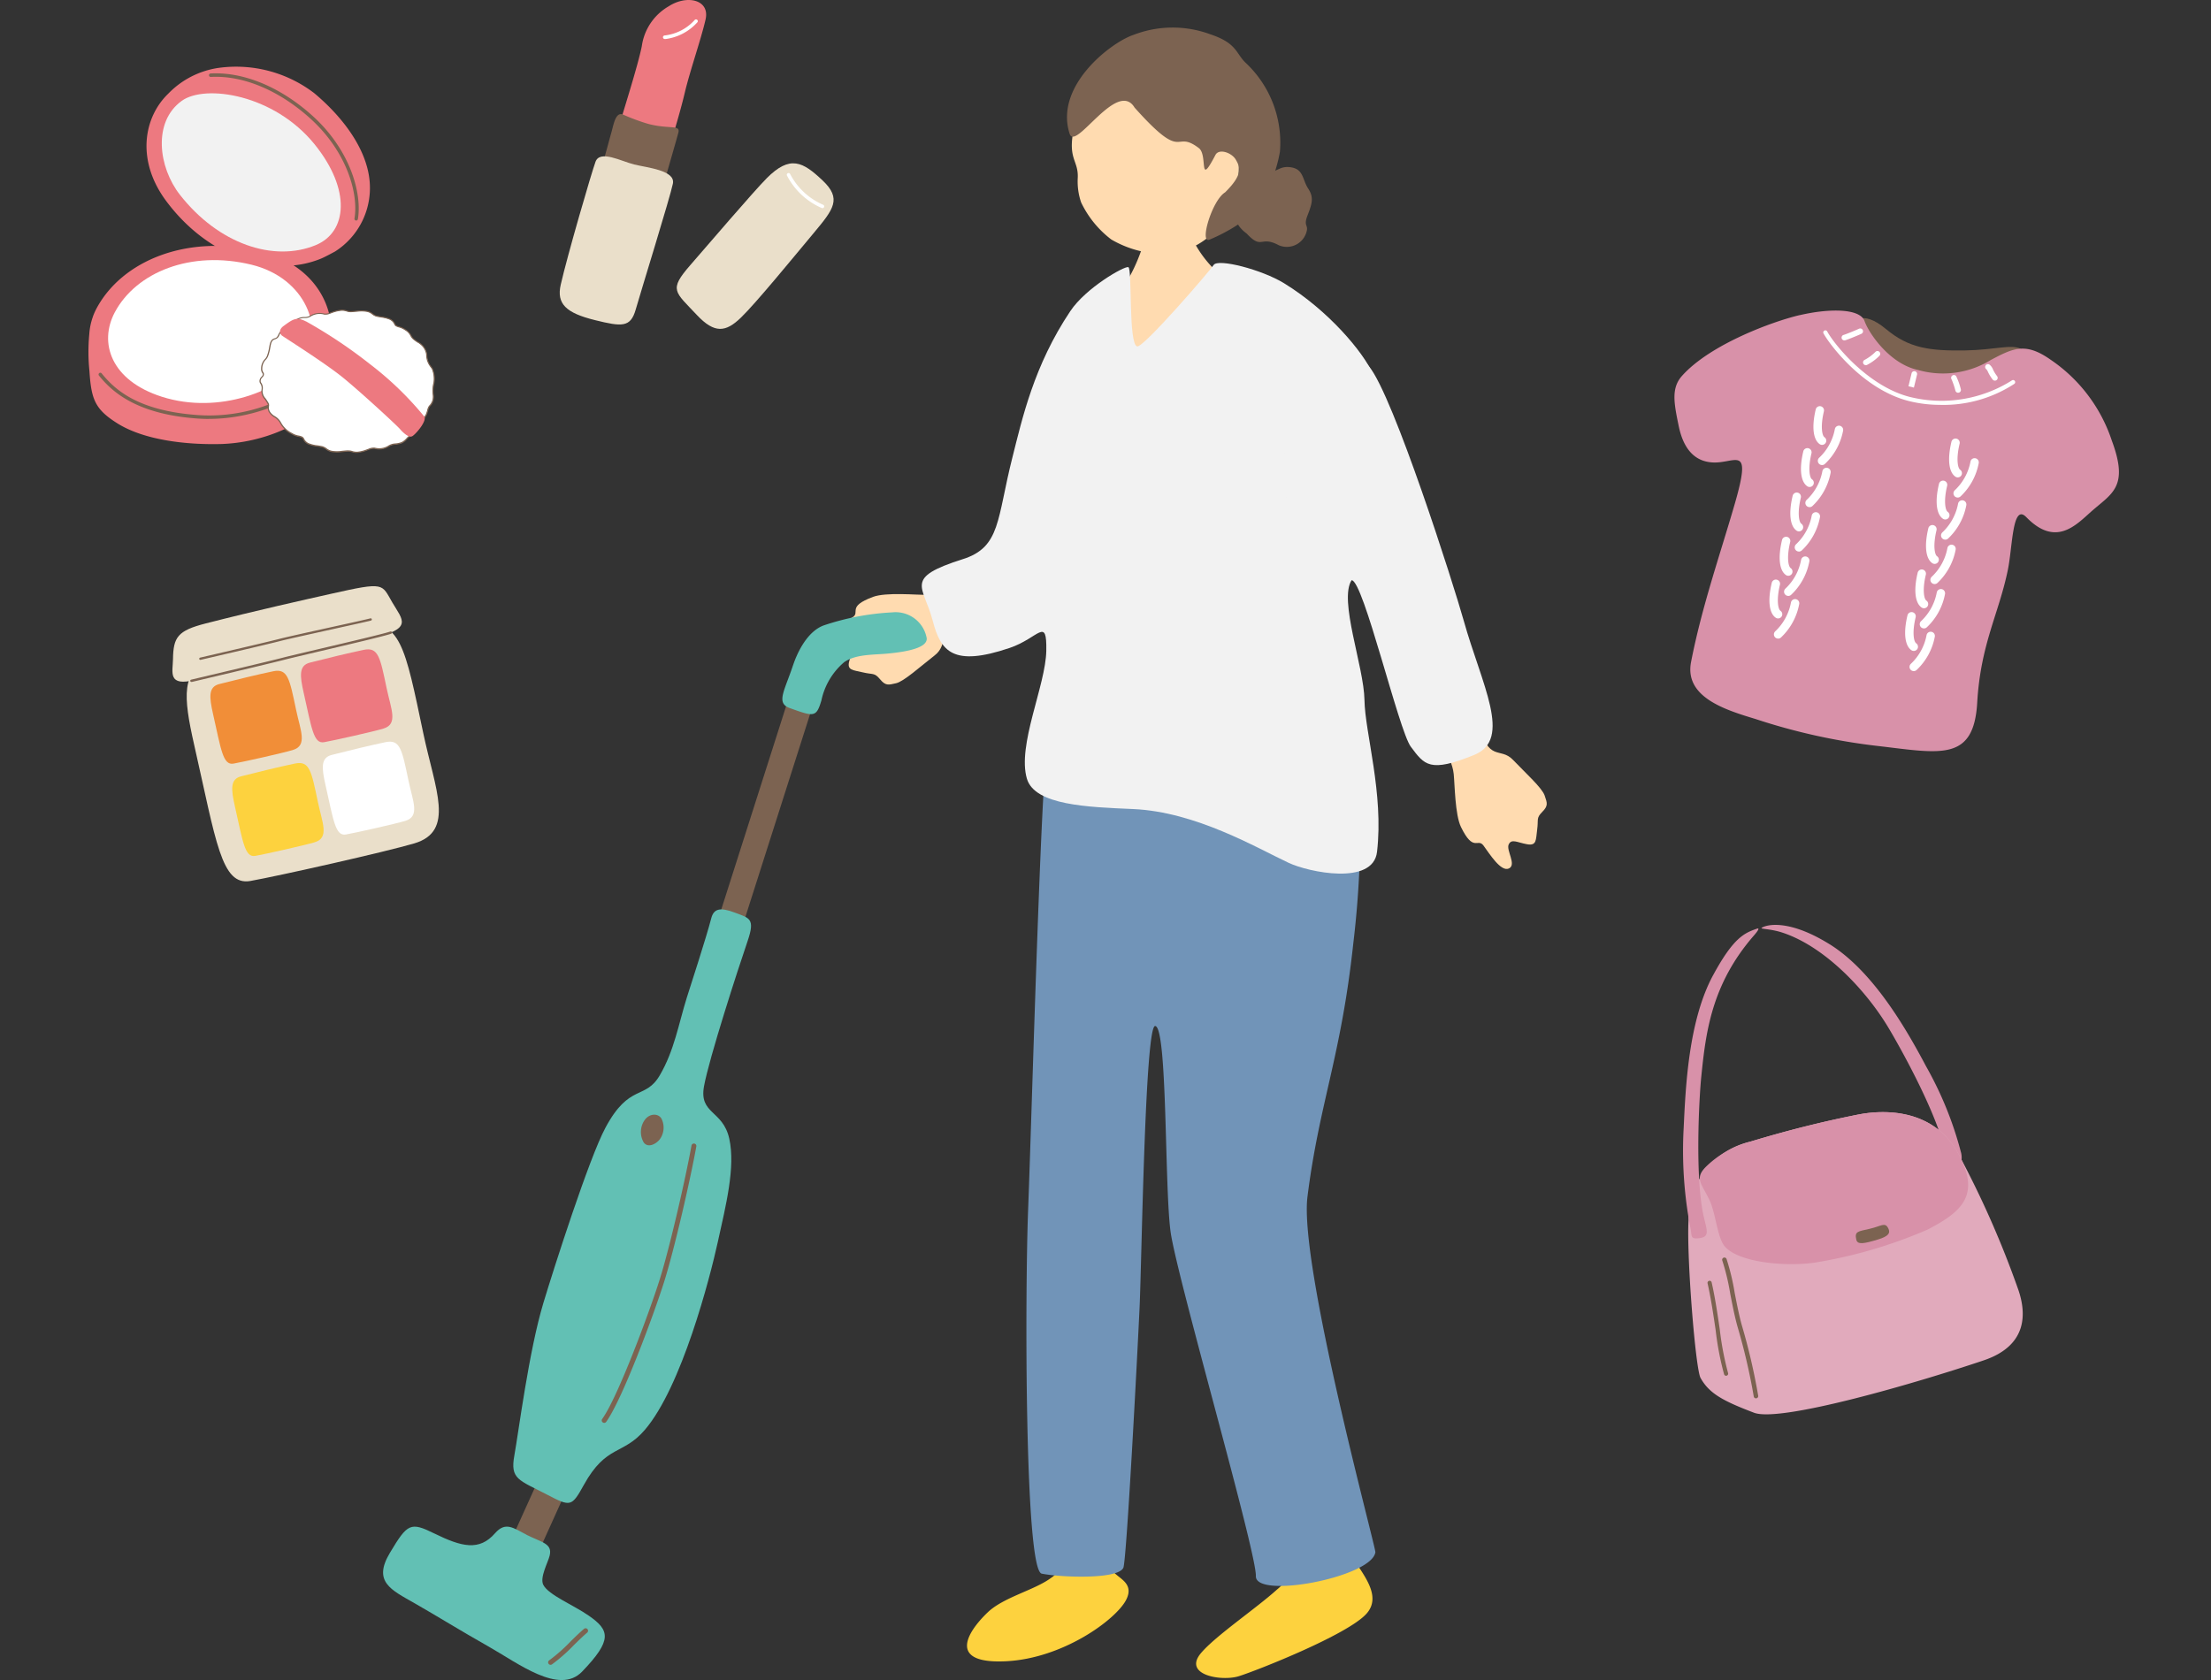 <svg xmlns="http://www.w3.org/2000/svg" xmlns:xlink="http://www.w3.org/1999/xlink" width="200" height="152" viewBox="0 0 200 152">
  <rect x="0" y="0" width="200" height="152" fill="#333333" stroke="none"/>
  <defs>
    <clipPath id="clip-path">
      <rect id="長方形_6802" data-name="長方形 6802" width="200" height="152" transform="translate(1309 1695)" fill="none" stroke="#707070" stroke-width="1"/>
    </clipPath>
    <clipPath id="clip-path-2">
      <rect id="長方形_6801" data-name="長方形 6801" width="183.668" height="152" fill="#eadfca"/>
    </clipPath>
  </defs>
  <g id="カテゴリイラスト02" transform="translate(-1309 -1695)" clip-path="url(#clip-path)">
    <g id="グループ_28994" data-name="グループ 28994" transform="translate(1317 1695)">
      <g id="グループ_28993" data-name="グループ 28993" clip-path="url(#clip-path-2)">
        <path id="パス_80048" data-name="パス 80048" d="M208.358,277.618a5.029,5.029,0,0,0,1.072-1.2c.716-1.441-.564-5.253-.678-6.9s5.454-2.813,5.454-2.813c.326,1.117,0,5.477.56,7.113a4.253,4.253,0,0,0,.358.737c.917,1.57,2.8,3.576,1.357,5.22-1.679,1.914-10,5.184-11.56,5.67s-5.1-.1-3.423-2.093c1.312-1.556,4.979-4.035,6.859-5.733" transform="translate(-100.859 -133.789)" fill="#fdd23e"/>
        <path id="パス_80049" data-name="パス 80049" d="M161.318,278.6c1.444-1.4,4.251-2.022,5.762-3.145a2.262,2.262,0,0,0,1-1.449c.334-2.229-1.313-7.407-1.2-8.327s5.743-1.155,5.743-1.155c.609,1.285-.212,9.109-.1,10a.522.522,0,0,0,.014.055c.188.849,2.22,1.144,1.322,2.879-.917,1.772-5.7,5.295-10.878,5.544s-3.625-2.505-1.666-4.4" transform="translate(-79.998 -132.697)" fill="#fdd23e"/>
        <path id="パス_80050" data-name="パス 80050" d="M188.955,38.5c.213,0,3.006.2,3.272.175a19.717,19.717,0,0,0,.718,2.648,10.293,10.293,0,0,0,3.441,3.7c1.506,10.821-12.9,13.378-11.084,1.563,1.782-1.472,2.894-4.639,3.134-5.726.175-.8.519-2.061.519-2.361" transform="translate(-92.875 -19.312)" fill="#ffdbb0"/>
        <path id="パス_80051" data-name="パス 80051" d="M209.219,36.321c1.422,1.534,1.226.164,2.906,1.065a1.847,1.847,0,0,0,2.457-1.018c.343-.907-.276-.58.162-1.7s.555-1.632.045-2.413-.412-1.7-1.471-1.9-1.3.394-1.9.345-1.314-.375-1.8.809-1.441,1.454-1.343,2.19-.492,1.546.942,2.627" transform="translate(-104.46 -15.203)" fill="#7c6351"/>
        <path id="パス_80052" data-name="パス 80052" d="M192.81,22.695a6.928,6.928,0,0,1-5.348,4.125,9.552,9.552,0,0,1-5.4-1.287,9.162,9.162,0,0,1-2.729-3.352,5.814,5.814,0,0,1-.308-2.211c.085-1.785-1.14-1.668-.141-5.332.3-1.113,2.3-6.264,7.381-6.911,4.465-.569,9.243,9.538,6.549,14.969" transform="translate(-89.536 -3.864)" fill="#ffdbb0"/>
        <path id="パス_80053" data-name="パス 80053" d="M183.725,12.233c-1.582-2.579-5.345,4-5.87,2.38-1.4-4.319,3.724-8.259,5.761-8.944a9.819,9.819,0,0,1,6.928-.071c2.51.832,2.311,1.746,3.285,2.642a9.889,9.889,0,0,1,3.046,8.008A12.424,12.424,0,0,1,194.236,22a15.95,15.95,0,0,1-3.735,2.193c-.927.377.229-3.555,1.416-4.281,1.677-1.656,1.341-2.3.975-2.948s-1.53-1.046-1.848-.437c-1.58,3.025-.653.026-1.5-.619-2.306-1.755-1.231,1.465-5.817-3.669" transform="translate(-89.099 -2.508)" fill="#7c6351"/>
        <path id="パス_80054" data-name="パス 80054" d="M200.125,133.894a89.129,89.129,0,0,1-.3,18.362c-1.108,10.286-3.079,14.434-4.147,22.933-.773,6.157,6.2,31.755,6.144,32.153-.327,2.259-10.874,4.269-10.81,2.157.065-2.172-7.143-27.059-7.711-31.124-.558-3.992-.276-18.575-1.4-18.645-.915-.057-1.214,21.209-1.406,25.41-.2,4.336-1.18,23-1.472,23.612-.519,1.094-5.827.849-7.384.526s-1.511-25.62-1.229-32.925c.377-9.773,1.232-42.131,1.872-42.767s27.838.308,27.838.308" transform="translate(-85.41 -66.901)" fill="#7194b8"/>
        <path id="パス_80055" data-name="パス 80055" d="M148.5,103.506c-1.491.582-3.69,2.075-5.445,2.077-.946,0-3.682-.256-4.851.176-2.433.9-1.1,1.4-1.873,1.859s-2.551,1.32-2.289,2.076,1.671-.108,2.173.205.093.773-.156,1.647.32.828,1.23,1.047,1.03,0,1.537.61.747.536,1.46.371,2.168-1.49,3.5-2.527-.062-2.228,3.561-2.757c1.617-.236,3.692-1.4,3.856-2.89-.456-2.238-.861-2.611-2.7-1.894" transform="translate(-67.23 -51.757)" fill="#ffdbb0"/>
        <path id="パス_80056" data-name="パス 80056" d="M164.7,52.094c1.4-2.1,4.871-4.08,5.242-3.976s-.008,7.017.805,7.172c.582.111,6.517-6.767,6.916-7.369s4.358.423,6.36,1.651c4.02,2.466,7.16,6.218,8.056,8.222,1.969,4.409-1.241,17.574-1.939,18.65-1.18,1.818,1.118,7.816,1.164,10.843.045,2.963,1.755,8.44,1.136,13.739-.359,3.077-6.2,1.828-7.973,1-2.916-1.364-8.41-4.629-14.087-4.876-4.1-.179-8.891-.336-9.61-2.742-.9-3.024,1.7-8.433,1.753-11.58s-.659-1.153-3.325-.252c-5.11,1.726-6.223.32-6.944-2.448-.832-3.2-2.694-3.87,2.728-5.592,3.43-1.089,3.061-3.62,4.478-9.212.888-3.506,1.938-8.3,5.24-13.232" transform="translate(-75.878 -23.95)" fill="#f2f2f2"/>
        <path id="パス_80057" data-name="パス 80057" d="M242.1,127.151c.728,1.425,2.434,3.464,2.612,5.209.1.942.114,3.689.66,4.809,1.138,2.332,1.5.953,2.037,1.678s1.569,2.405,2.295,2.07-.275-1.652-.013-2.183.76-.17,1.654-.01.791-.4.918-1.329-.106-1.025.454-1.59.458-.8.222-1.49-1.7-2.008-2.864-3.225-2.21.285-3.1-3.267c-.4-1.585-1.762-3.533-3.262-3.547-2.181.679-2.512,1.119-1.614,2.876" transform="translate(-121.215 -62.341)" fill="#ffdbb0"/>
        <path id="パス_80058" data-name="パス 80058" d="M217.083,76.566c.495,1.89,4.113,7.66,5.967,7.625,1.065-.02,4.26,13.6,5.359,15.068,1.238,1.654,1.7,2.382,5.742.736,3.471-1.415.66-6.365-.957-12.144-.919-3.283-6.349-20.316-8.557-22.99-5.31-6.428-8.673,7.427-7.553,11.705" transform="translate(-108.79 -31.697)" fill="#f2f2f2"/>
        <rect id="長方形_6799" data-name="長方形 6799" width="9.498" height="2.701" transform="matrix(0.412, -0.911, 0.911, 0.412, 37.807, 140.288)" fill="#7c6351"/>
        <rect id="長方形_6800" data-name="長方形 6800" width="28.433" height="2.284" transform="translate(55.688 87.166) rotate(-72.316)" fill="#7c6351"/>
        <path id="パス_80059" data-name="パス 80059" d="M92.8,173.109c-.734,2.347-1.123,4.768-2.445,7.015s-2.74.682-4.912,4.738c-1.48,2.763-4.646,12.647-5.614,15.862-1.308,4.343-2.233,11.633-2.622,13.786s.378,2.2,2.979,3.551c2.106,1.1,2.208,1.095,3.3-.876,2.04-3.687,3.533-2.669,5.523-4.991,3.335-3.892,5.881-13.721,6.6-16.992s1.616-6.773,1.038-9.363-2.743-2.2-2.285-4.73,3.057-10.55,3.948-13.154c.694-2.033.176-2.061-1.172-2.567s-1.9-.343-2.124.532c-.414,1.622-1.9,6.2-2.215,7.188" transform="translate(-38.681 -82.823)" fill="#62c0b4"/>
        <path id="パス_80060" data-name="パス 80060" d="M126.918,115.965c.426-1.277,1.327-3.07,2.758-3.609a23.016,23.016,0,0,1,6.228-1.187,2.857,2.857,0,0,1,3.108,2.339c.075.867-1.757,1.232-3.648,1.4-1.225.109-2.777.046-3.813.763a6.23,6.23,0,0,0-2.063,3.455c-.463,1.584-.686,1.48-2.872.7-1.257-.448-.471-1.541.3-3.862" transform="translate(-63.184 -55.765)" fill="#62c0b4"/>
        <path id="パス_80061" data-name="パス 80061" d="M100.574,202.917a1.878,1.878,0,0,0-.038,1.966c.386.511,1.066.158,1.413-.241a1.794,1.794,0,0,0,.233-1.824c-.235-.6-1.151-.633-1.607.1" transform="translate(-50.304 -101.514)" fill="#7c6351"/>
        <path id="パス_80062" data-name="パス 80062" d="M93.349,232.872a.227.227,0,0,1-.091-.038.222.222,0,0,1-.05-.31c1.44-2,4.338-9.856,5.205-12.628.9-2.873,2.306-8.974,2.873-12.11a.222.222,0,1,1,.438.079c-.569,3.148-1.983,9.276-2.886,12.164s-3.779,10.689-5.269,12.756a.222.222,0,0,1-.22.089" transform="translate(-46.736 -104.141)" fill="#7c6351"/>
        <path id="パス_80063" data-name="パス 80063" d="M66.439,277.88c-1.182-.6-1.882-1.209-2.835-.12-1.421,1.622-3,1.239-5.492.015-2.16-1.062-2.419-.912-4.014,1.753-1.565,2.616.091,3.34,2.229,4.559,1.961,1.118,4.128,2.468,6.662,3.9,2.69,1.515,6.424,4.437,8.492,2.29,2.763-2.868,2.5-3.743.619-5.055-1.38-.964-3.665-1.881-4.128-2.8-.331-.661.418-2.007.573-2.627.281-1.122-.72-1.208-2.106-1.907" transform="translate(-26.828 -139.034)" fill="#62c0b4"/>
        <path id="パス_80064" data-name="パス 80064" d="M83.62,298.912a.22.22,0,0,1-.144-.093.223.223,0,0,1,.058-.309,15.126,15.126,0,0,0,1.916-1.689c.4-.4.817-.8,1.232-1.159a.222.222,0,0,1,.289.338c-.4.343-.813.747-1.21,1.137a15.406,15.406,0,0,1-1.976,1.739.223.223,0,0,1-.165.035" transform="translate(-41.855 -148.289)" fill="#7c6351"/>
        <path id="パス_80065" data-name="パス 80065" d="M309.834,169.662c-3.312-2.062-5.366-1.893-6.092-1.517-.327.169.645.079,1.827.467,3.835,1.261,7.528,5.185,9.548,8.535.993,1.646,4.611,8.057,5.238,11.648.275,1.576,1.7,1.239,1.383-.237a32.36,32.36,0,0,0-3.177-7.854c-1.741-3.282-4.738-8.561-8.726-11.044" transform="translate(-152.337 -84.232)" fill="#d891a9"/>
        <path id="パス_80066" data-name="パス 80066" d="M305.757,202.124c1.79-.359,6.64-.825,9.038,3.514a87.385,87.385,0,0,1,5.454,12.378c.663,1.964.93,4.969-3.139,6.345-5.889,1.991-18.383,5.656-20.781,4.741-2.713-1.035-4.048-1.709-4.841-3.154-.454-.828-1.269-10.929-1.085-14.3a7.183,7.183,0,0,1,5.584-7.072c3.824-1.156,6.921-1.884,9.769-2.455" transform="translate(-145.664 -101.283)" fill="#e1aabc"/>
        <path id="パス_80067" data-name="パス 80067" d="M295.6,241.109l.02-.006a.189.189,0,0,0,.117-.241,26.848,26.848,0,0,1-.748-3.938c-.211-1.435-.43-2.918-.735-4.258a.189.189,0,1,0-.369.084c.3,1.326.519,2.8.73,4.23a26.512,26.512,0,0,0,.765,4.007.19.19,0,0,0,.221.123" transform="translate(-147.423 -116.64)" fill="#7c6351"/>
        <path id="パス_80068" data-name="パス 80068" d="M299.639,241.033a.2.2,0,0,0,.159-.211,55.441,55.441,0,0,0-1.47-6.346c-.254-.889-.46-1.948-.659-2.973a20.463,20.463,0,0,0-.738-3.073.2.2,0,1,0-.381.151,20.423,20.423,0,0,1,.717,3c.2,1.035.409,2.1.667,3.009a55.549,55.549,0,0,1,1.455,6.256.206.206,0,0,0,.216.194l.034-.005" transform="translate(-148.754 -114.524)" fill="#7c6351"/>
        <path id="パス_80069" data-name="パス 80069" d="M306.812,202.124c1.79-.359,6.64-.825,9.038,3.514,2.1,3.8.277,5.311-2.782,6.9a42.856,42.856,0,0,1-10.144,2.975c-2.609.391-6.883.02-8.167-1.436-.733-.832-.8-3.037-1.474-4.369-.745-1.463-1.305-1.887-.106-3a9.068,9.068,0,0,1,3.865-2.131c3.824-1.156,6.921-1.884,9.769-2.455" transform="translate(-146.72 -101.283)" fill="#d891a9"/>
        <path id="パス_80070" data-name="パス 80070" d="M292.164,172.792c1.865-3.455,2.87-3.83,3.967-4.214.3-.107.038.262-.267.612-3.862,4.429-4.364,8.832-4.763,12.725-.2,1.912-.6,9.222.229,12.772.29,1.239.579,1.834-.557,1.908-.719.046-.491-.238-.683-1.056a37,37,0,0,1-.587-8.936c.175-3.712.433-9.687,2.66-13.813" transform="translate(-145.203 -84.556)" fill="#d891a9"/>
        <path id="パス_80071" data-name="パス 80071" d="M323.724,222.675c.224.445.03.734-.94,1.027-1.232.373-1.839.493-1.948.012-.172-.757.149-.739,1.2-.979s1.4-.634,1.684-.06" transform="translate(-160.922 -111.554)" fill="#7c6351"/>
        <path id="パス_80072" data-name="パス 80072" d="M95.877,11.77c.992-3.248,1.873-6.1,2.176-7.587A4.947,4.947,0,0,1,100.5.562c1.649-1.065,3.73-.588,3.322,1.2S102.41,6.4,101.934,8.419s-1.411,4.992-1.644,5.809-1.017.987-2.673.518-2.293-1.168-1.741-2.976" transform="translate(-47.998 0)" fill="#ed7980"/>
        <path id="パス_80073" data-name="パス 80073" d="M94.794,20.751a18.562,18.562,0,0,0,2.289.851c1.923.511,2.95.041,2.74.81-.322,1.181-1.3,4.5-1.5,5.325s-1.27.621-3.017.127-2.948-.625-2.643-1.6c.479-1.532.891-3.147,1.1-3.873s.367-1.857,1.03-1.644" transform="translate(-46.462 -10.397)" fill="#7c6351"/>
        <path id="パス_80074" data-name="パス 80074" d="M92.27,29.12c1.191.294,3.752.526,3.51,1.732s-2.9,9.766-3.366,11.4-1.254,1.55-3.677.953c-2.63-.648-3.495-1.477-3.105-3.2.585-2.586,2.8-10.2,3.15-11.134.408-1.093,2.324-.039,3.488.248" transform="translate(-42.912 -14.24)" fill="#eadfca"/>
        <path id="パス_80075" data-name="パス 80075" d="M104.521,5.291c-.031,0-.061,0-.09,0a.161.161,0,0,1-.151-.171.167.167,0,0,1,.171-.151,4.3,4.3,0,0,0,2.69-1.389.161.161,0,0,1,.259.193,4.706,4.706,0,0,1-2.879,1.521" transform="translate(-52.311 -1.762)" fill="#fff"/>
        <path id="パス_80076" data-name="パス 80076" d="M114.91,31.014c-1.153,1.16-5.491,6.228-6.9,7.847-1.976,2.271-1.4,2.383.579,4.5,1.632,1.741,2.64,1.559,3.992.259s4.762-5.47,6.6-7.672c1.8-2.158,2.55-3.09.789-4.752-1.78-1.68-2.928-2.329-5.061-.183" transform="translate(-53.567 -14.876)" fill="#eadfca"/>
        <path id="パス_80077" data-name="パス 80077" d="M129.977,34.584a.165.165,0,0,1-.048-.007,6.4,6.4,0,0,1-3.168-2.962.161.161,0,0,1,.306-.1,6.085,6.085,0,0,0,2.959,2.757.161.161,0,0,1-.048.315" transform="translate(-63.584 -15.752)" fill="#fff"/>
        <path id="パス_80078" data-name="パス 80078" d="M21.884,51.335c-.434-2.673-2.5-5.257-6.318-6.19C8.981,43.534,3.05,45.954.727,50.311a5.619,5.619,0,0,0-.313.7c0,.005-.006.011-.008.017l0,.017a5.7,5.7,0,0,0-.329,1.58A16.929,16.929,0,0,0,.09,55.967c.166,2.558.5,3.459,2.525,4.73,2.392,1.5,6.142,1.958,9.427,1.871a15.194,15.194,0,0,0,7.732-2.459c1.657-1.161,2.015-1.7,2.2-3.778.154-1.738.318-3.867-.09-5" transform="translate(0 -22.395)" fill="#ed7980"/>
        <path id="パス_80079" data-name="パス 80079" d="M16.546,47.639c-5.491-1.343-10.437.675-12.373,4.308C2.721,54.67,3.79,58.1,8.424,59.582c5.182,1.658,10.8-.575,12.778-3.275,2.027-2.763.263-7.465-4.656-8.668" transform="translate(-1.79 -23.688)" fill="#fff"/>
        <path id="パス_80080" data-name="パス 80080" d="M30.7,22.246c-.33-2.724-2.307-5.488-4.969-7.727a11.63,11.63,0,0,0-8.676-2.3,7.889,7.889,0,0,0-4.546,2.331c-2.229,2.144-2.921,6.047-.182,9.721,3.853,5.168,9.668,6.986,14.009,5.2.349-.144,1.174-.595,1.252-.635A6.812,6.812,0,0,0,30.7,22.246" transform="translate(-5.288 -6.076)" fill="#ed7980"/>
        <path id="パス_80081" data-name="パス 80081" d="M14.951,26.121c3.483,4.452,8.477,6.125,12.284,4.557,2.853-1.176,3.224-5.008-.1-9.121-3.658-4.526-9.9-5.464-12.017-3.933-2.637,1.9-2.118,6-.166,8.5" transform="translate(-6.677 -8.499)" fill="#f2f2f2"/>
        <path id="パス_80082" data-name="パス 80082" d="M11.812,71.463q-.494,0-.989-.034c-5.517-.384-7.748-2.4-8.946-3.889a.157.157,0,0,1,.244-.2c1.259,1.562,3.389,3.4,8.723,3.773,5.288.367,9.784-2.214,10.872-4.138a.157.157,0,0,1,.273.154c-1.218,2.155-5.575,4.331-10.178,4.331" transform="translate(-0.925 -33.559)" fill="#7c6351"/>
        <path id="パス_80083" data-name="パス 80083" d="M35.205,26.627l-.026,0a.157.157,0,0,1-.128-.181c.379-2.253-.69-6.027-3.934-8.991-2.825-2.582-6.125-3.976-9.052-3.819a.157.157,0,1,1-.016-.313c3.01-.159,6.393,1.262,9.28,3.9,3.33,3.043,4.423,6.941,4.031,9.275a.157.157,0,0,1-.154.131" transform="translate(-10.986 -6.676)" fill="#7c6351"/>
        <path id="パス_80084" data-name="パス 80084" d="M46.748,61.655a2.044,2.044,0,0,1-.52-1.312c-.076-.784-.713-1.007-1.165-1.381-.38-.314-.171-.47-.8-.872a3.157,3.157,0,0,0-.768-.328c-.261-.125-.076-.38-.7-.653a7.379,7.379,0,0,0-1.107-.241c-.346-.087-.456-.367-.888-.437a5.251,5.251,0,0,0-1.349.028c-.482.028-.437-.142-.971-.123a3.85,3.85,0,0,0-.967.25,1.1,1.1,0,0,1-.545.1,1.59,1.59,0,0,0-1.282.186c-.486.255-.52-.023-1.162.284-.46.22-.348.555-1.023.814-.793.3-.543.829-1.007.949-.54.14-.363.771-.674,1.569-.148.38-.459.342-.525,1.127-.028.339.226.4.131.617-.076.174-.275.211-.279.532,0,.177.258.284.18.773s.259.694.556,1.254c.091.171-.1.414.13.772.3.466.647.366.992.968a2.247,2.247,0,0,0,1.018.969,3.563,3.563,0,0,0,.892.316c.265.122.085.38.719.647a7.605,7.605,0,0,0,1.121.229c.351.083.468.362.9.428a5.318,5.318,0,0,0,1.36-.044c.485-.033.443.138.981.112a3.843,3.843,0,0,0,.97-.262,1.115,1.115,0,0,1,.547-.1,1.606,1.606,0,0,0,1.288-.2c.485-.262.582-.091,1.165-.3.3-.108.621-.619.885-.681.3-.07.24-.6.5-.65.55-.112.356-.791.638-.956s.319-.851.475-1.011c.651-.667.143-1.078.413-2.125a2.424,2.424,0,0,0-.139-1.243" transform="translate(-15.628 -28.259)" fill="#fff"/>
        <path id="パス_80085" data-name="パス 80085" d="M39.844,69.189a1.277,1.277,0,0,1-.423-.065,1.08,1.08,0,0,0-.448-.05c-.187.013-.338.028-.47.042a3.093,3.093,0,0,1-.9,0,1.177,1.177,0,0,1-.544-.242,1.025,1.025,0,0,0-.364-.186c-.14-.033-.29-.054-.435-.075a2.877,2.877,0,0,1-.695-.157A.933.933,0,0,1,35,67.983a.318.318,0,0,0-.156-.173,1.161,1.161,0,0,0-.275-.079,1.659,1.659,0,0,1-.623-.241A2.293,2.293,0,0,1,32.91,66.5a1.4,1.4,0,0,0-.536-.544,1.349,1.349,0,0,1-.454-.422.794.794,0,0,1-.12-.572.373.373,0,0,0-.012-.2,4,4,0,0,0-.28-.44,1.053,1.053,0,0,1-.281-.847.731.731,0,0,0-.105-.558.4.4,0,0,1-.076-.207.541.541,0,0,1,.181-.417.474.474,0,0,0,.1-.136c.037-.085.009-.135-.037-.216a.6.6,0,0,1-.1-.385,1.237,1.237,0,0,1,.338-.857.9.9,0,0,0,.19-.285,4.049,4.049,0,0,0,.2-.776c.074-.407.133-.729.511-.826.181-.047.237-.159.314-.314a1.111,1.111,0,0,1,.687-.632,1.2,1.2,0,0,0,.61-.457,1.063,1.063,0,0,1,.409-.355,1.374,1.374,0,0,1,.683-.166.864.864,0,0,0,.478-.116,1.647,1.647,0,0,1,1.319-.191,1.085,1.085,0,0,0,.514-.1l.125-.043a3.212,3.212,0,0,1,.858-.21,1.327,1.327,0,0,1,.527.068,1.038,1.038,0,0,0,.443.054c.185-.01.335-.024.466-.036a3.047,3.047,0,0,1,.894.009,1.151,1.151,0,0,1,.534.248,1,1,0,0,0,.357.19c.138.034.286.057.43.08a2.819,2.819,0,0,1,.685.164.919.919,0,0,1,.55.48.311.311,0,0,0,.151.174,1.244,1.244,0,0,0,.229.081,1.714,1.714,0,0,1,.545.251,1.306,1.306,0,0,1,.542.551.921.921,0,0,0,.258.325c.1.084.209.158.324.237a1.563,1.563,0,0,1,.86,1.18,1.648,1.648,0,0,0,.343,1.037,1.773,1.773,0,0,1,.171.255,2.486,2.486,0,0,1,.144,1.282,2.957,2.957,0,0,0-.072,1.013,1.235,1.235,0,0,1-.354,1.136,1.057,1.057,0,0,0-.142.36c-.074.257-.157.548-.346.659-.095.056-.127.191-.165.349-.058.241-.13.541-.489.614-.1.019-.14.136-.19.27-.059.158-.125.337-.309.38a1.164,1.164,0,0,0-.407.312,1.506,1.506,0,0,1-.473.366,2.195,2.195,0,0,1-.59.127,1.252,1.252,0,0,0-.568.167,1.659,1.659,0,0,1-1.325.206,1.088,1.088,0,0,0-.518.1l-.125.044a3.267,3.267,0,0,1-.86.221l-.109,0m-.758-.226a1.112,1.112,0,0,1,.365.058,1.256,1.256,0,0,0,.5.057,3.139,3.139,0,0,0,.829-.214l.126-.044a1.139,1.139,0,0,1,.577-.107,1.545,1.545,0,0,0,1.251-.2,1.354,1.354,0,0,1,.608-.18,2.09,2.09,0,0,0,.565-.122,1.446,1.446,0,0,0,.434-.341,1.181,1.181,0,0,1,.457-.341c.128-.029.179-.167.233-.313s.114-.306.269-.337c.294-.06.351-.3.407-.534a.6.6,0,0,1,.215-.417c.151-.089.229-.358.3-.6a1.076,1.076,0,0,1,.167-.406,1.138,1.138,0,0,0,.325-1.054,3.031,3.031,0,0,1,.075-1.047,2.385,2.385,0,0,0-.135-1.2,1.737,1.737,0,0,0-.161-.24,1.731,1.731,0,0,1-.365-1.092,1.461,1.461,0,0,0-.814-1.1c-.112-.077-.228-.156-.333-.243a1.042,1.042,0,0,1-.284-.356,1.212,1.212,0,0,0-.505-.512,1.6,1.6,0,0,0-.515-.237,1.367,1.367,0,0,1-.247-.088.405.405,0,0,1-.2-.223.817.817,0,0,0-.5-.43,2.738,2.738,0,0,0-.659-.156c-.146-.022-.3-.046-.439-.082a1.107,1.107,0,0,1-.395-.207,1.058,1.058,0,0,0-.488-.229,2.945,2.945,0,0,0-.867-.008c-.133.012-.284.026-.47.037a1.147,1.147,0,0,1-.481-.06,1.242,1.242,0,0,0-.49-.063,3.144,3.144,0,0,0-.827.2l-.126.043a1.137,1.137,0,0,1-.574.1,1.527,1.527,0,0,0-1.244.182.972.972,0,0,1-.528.129,1.262,1.262,0,0,0-.636.156.933.933,0,0,0-.37.324,1.313,1.313,0,0,1-.656.491,1.009,1.009,0,0,0-.63.58.569.569,0,0,1-.383.371c-.311.081-.359.344-.432.742a4.133,4.133,0,0,1-.206.8,1,1,0,0,1-.21.317,1.13,1.13,0,0,0-.311.794.5.5,0,0,0,.083.323.311.311,0,0,1,.042.312.566.566,0,0,1-.123.166.441.441,0,0,0-.151.344.318.318,0,0,0,.061.151.834.834,0,0,1,.119.629.959.959,0,0,0,.263.769,3.98,3.98,0,0,1,.286.452.447.447,0,0,1,.025.265.685.685,0,0,0,.1.5,1.236,1.236,0,0,0,.423.39,1.5,1.5,0,0,1,.571.581,2.19,2.19,0,0,0,1,.95,1.571,1.571,0,0,0,.588.226,1.292,1.292,0,0,1,.3.087.418.418,0,0,1,.207.221.834.834,0,0,0,.51.425,2.749,2.749,0,0,0,.668.15c.148.021.3.043.445.077a1.12,1.12,0,0,1,.4.2,1.091,1.091,0,0,0,.5.224,3.017,3.017,0,0,0,.874,0c.133-.014.285-.029.473-.042q.067,0,.121,0" transform="translate(-15.574 -28.206)" fill="#7c6351"/>
        <path id="パス_80086" data-name="パス 80086" d="M37.127,58.115A43.788,43.788,0,0,1,42.9,61.972a29.367,29.367,0,0,1,4.957,4.793c.148.467-.852,1.613-1.135,1.748s-.752-.26-1.083-.643-3.458-3.261-5.084-4.6c-1.648-1.36-5.453-3.745-5.611-3.875s-.339-.5.153-.862c.9-.663,1.185-.835,2.027-.414" transform="translate(-17.447 -29.038)" fill="#ed7980"/>
        <path id="パス_80087" data-name="パス 80087" d="M38.428,133.2c-2.544.757-12.184,2.927-14.82,3.4s-3.1-3.545-5.1-12.351c-.976-4.313-1.2-6.811,1.552-7.513,4.521-1.154,9.642-2.4,13.449-3.19,3.653-.762,4.091,1.883,5.727,9.663,1.081,5.142,2.907,8.887-.813,9.994" transform="translate(-8.952 -56.894)" fill="#eadfca"/>
        <path id="パス_80088" data-name="パス 80088" d="M29.595,128.946c-.922.274-4.415,1.061-5.371,1.231s-1.124-1.285-1.846-4.476c-.353-1.563-.434-2.468.563-2.723,1.638-.419,3.494-.868,4.874-1.156,1.324-.276,1.483.683,2.075,3.5.392,1.863,1.054,3.22-.295,3.622" transform="translate(-11.104 -61.088)" fill="#f18e38"/>
        <path id="パス_80089" data-name="パス 80089" d="M46.038,125.058c-.922.274-4.415,1.061-5.371,1.231s-1.124-1.285-1.846-4.476c-.353-1.563-.434-2.468.563-2.723,1.638-.419,3.494-.868,4.874-1.156,1.324-.276,1.483.683,2.075,3.5.392,1.863,1.054,3.22-.295,3.622" transform="translate(-19.353 -59.138)" fill="#ed7980"/>
        <path id="パス_80090" data-name="パス 80090" d="M33.557,145.7c-.922.274-4.415,1.061-5.371,1.231s-1.124-1.285-1.846-4.476c-.353-1.563-.434-2.468.563-2.723,1.638-.419,3.494-.868,4.874-1.156,1.324-.276,1.483.683,2.075,3.5.392,1.863,1.054,3.22-.295,3.622" transform="translate(-13.092 -69.494)" fill="#fdd23e"/>
        <path id="パス_80091" data-name="パス 80091" d="M50,141.815c-.922.274-4.415,1.061-5.371,1.231s-1.124-1.285-1.846-4.476c-.353-1.563-.434-2.468.563-2.723,1.638-.419,3.494-.868,4.874-1.156,1.324-.276,1.483.683,2.075,3.5.392,1.863,1.054,3.22-.295,3.622" transform="translate(-21.34 -67.544)" fill="#fff"/>
        <path id="パス_80092" data-name="パス 80092" d="M33.181,111.148c-2.591.574-13.253,3.078-15.831,3.742s-2.076-.676-2.056-1.865c.032-1.99.417-2.58,2.965-3.231,4.6-1.178,8.989-2.154,11.349-2.684,4.893-1.1,4.538-.9,5.529.794.937,1.6,1.954,2.379-1.955,3.244" transform="translate(-7.646 -53.389)" fill="#eadfca"/>
        <path id="パス_80093" data-name="パス 80093" d="M35.353,112.524c-.569.135-1.8.4-3.172.708-1.908.421-4.071.9-4.749,1.072-.953.249-3.82.917-5.72,1.359-.646.151-1.177.274-1.477.345a.1.1,0,1,1-.048-.2l1.477-.345c1.9-.442,4.765-1.111,5.714-1.357.687-.176,2.848-.654,4.756-1.074,1.647-.362,3.2-.705,3.456-.778h0a.1.1,0,0,1,.053.2c-.052.015-.153.04-.3.074" transform="translate(-10.086 -56.307)" fill="#7c6351"/>
        <path id="パス_80094" data-name="パス 80094" d="M18.6,119.192a.1.1,0,1,1-.048-.2c4.6-1.087,7.583-1.8,8.4-2.016.449-.116,1.681-.406,3.105-.742,2.55-.6,6.054-1.425,6.516-1.6a.1.1,0,0,1,.075.2c-.473.182-3.837.974-6.543,1.611-1.424.336-2.655.625-3.1.741-.823.214-3.81.93-8.41,2.018" transform="translate(-9.264 -57.498)" fill="#7c6351"/>
        <path id="パス_80095" data-name="パス 80095" d="M318.684,58.95c0-.937.953-2.045,3.162-.2,2.056,1.716,3.918,1.98,7.179,1.925,2.638-.045,4.112-.577,4.988-.152.977.474-.026,3.706-.593,6.639s-5.873,1.941-11.458.669-4.553-1.74-4.268-3.975.989-4.346.99-4.9" transform="translate(-159.236 -28.971)" fill="#7c6351"/>
        <path id="パス_80096" data-name="パス 80096" d="M299.2,56.789c-2.367.55-8.1,2.628-10.657,5.51-.988,1.114-.708,2.486-.291,4.509.284,1.378.977,3.166,3.015,3.308,2.119.149,3.67-1.81,2.053,3.771-1.35,4.657-2.965,9.262-3.946,14.28-.621,3.18,3.069,4.332,5.809,5.158a55.31,55.31,0,0,0,11.266,2.468c5.529.652,8.5,1.373,8.808-3.941s1.955-8.027,2.773-12.018c.431-2.1.4-6.064,1.668-4.765,2.633,2.707,4.441.769,5.838-.476,1.88-1.676,3.474-2.209,1.9-6.44a14.236,14.236,0,0,0-5.529-7.322c-2.281-1.609-3.382-1.059-5.437.026a8.23,8.23,0,0,1-6.549.9c-2.552-.538-4.435-3.264-4.858-4.435-.408-1.132-3.126-1.165-5.864-.528" transform="translate(-144.405 -28.279)" fill="#d891a9"/>
        <path id="パス_80097" data-name="パス 80097" d="M313.884,77.236a.379.379,0,0,1-.215-.067c-.6-.412-.731-1.59-.357-3.151a.38.38,0,0,1,.739.177c-.328,1.369-.168,2.2.05,2.348a.38.38,0,0,1-.216.692" transform="translate(-157.065 -36.984)" fill="#fff"/>
        <path id="パス_80098" data-name="パス 80098" d="M314.277,80.837a.38.38,0,0,1-.258-.658,4.773,4.773,0,0,0,1.423-2.617.38.38,0,0,1,.739.177,5.541,5.541,0,0,1-1.646,3,.378.378,0,0,1-.258.1" transform="translate(-157.463 -38.762)" fill="#fff"/>
        <path id="パス_80099" data-name="パス 80099" d="M311.621,84.877a.378.378,0,0,1-.215-.067c-.6-.413-.731-1.59-.357-3.151a.38.38,0,1,1,.739.177c-.328,1.369-.168,2.2.05,2.349a.38.38,0,0,1-.216.692" transform="translate(-155.929 -40.817)" fill="#fff"/>
        <path id="パス_80100" data-name="パス 80100" d="M312.014,88.477a.38.38,0,0,1-.258-.658,4.774,4.774,0,0,0,1.423-2.617.38.38,0,0,1,.739.177,5.54,5.54,0,0,1-1.646,3,.378.378,0,0,1-.258.1" transform="translate(-156.328 -42.594)" fill="#fff"/>
        <path id="パス_80101" data-name="パス 80101" d="M309.689,92.94a.379.379,0,0,1-.215-.067c-.6-.412-.731-1.59-.357-3.151a.38.38,0,1,1,.739.177c-.328,1.369-.168,2.2.05,2.348a.38.38,0,0,1-.216.692" transform="translate(-154.96 -44.862)" fill="#fff"/>
        <path id="パス_80102" data-name="パス 80102" d="M310.081,96.541a.38.38,0,0,1-.258-.658,4.776,4.776,0,0,0,1.423-2.617.38.38,0,0,1,.739.177,5.541,5.541,0,0,1-1.646,3,.378.378,0,0,1-.258.1" transform="translate(-155.358 -46.639)" fill="#fff"/>
        <path id="パス_80103" data-name="パス 80103" d="M307.757,101a.377.377,0,0,1-.215-.067c-.6-.412-.73-1.59-.357-3.151a.38.38,0,1,1,.738.177c-.327,1.37-.168,2.2.05,2.349a.38.38,0,0,1-.216.692" transform="translate(-153.992 -48.906)" fill="#fff"/>
        <path id="パス_80104" data-name="パス 80104" d="M308.149,104.6a.38.38,0,0,1-.258-.658,4.776,4.776,0,0,0,1.423-2.617.38.38,0,1,1,.739.177,5.539,5.539,0,0,1-1.646,3,.378.378,0,0,1-.258.1" transform="translate(-154.389 -50.684)" fill="#fff"/>
        <path id="パス_80105" data-name="パス 80105" d="M305.9,108.743a.379.379,0,0,1-.215-.067c-.6-.412-.731-1.59-.357-3.151a.38.38,0,1,1,.739.177c-.328,1.37-.168,2.2.05,2.349a.38.38,0,0,1-.216.692" transform="translate(-153.061 -52.789)" fill="#fff"/>
        <path id="パス_80106" data-name="パス 80106" d="M306.3,112.343a.38.38,0,0,1-.258-.658,4.781,4.781,0,0,0,1.423-2.617.38.38,0,1,1,.739.177,5.539,5.539,0,0,1-1.646,3,.378.378,0,0,1-.258.1" transform="translate(-153.459 -54.566)" fill="#fff"/>
        <path id="パス_80107" data-name="パス 80107" d="M338.511,83.137a.379.379,0,0,1-.215-.067c-.6-.412-.73-1.59-.357-3.151a.38.38,0,1,1,.739.177c-.328,1.37-.168,2.2.05,2.349a.38.38,0,0,1-.216.692" transform="translate(-169.419 -39.944)" fill="#fff"/>
        <path id="パス_80108" data-name="パス 80108" d="M338.9,86.737a.38.38,0,0,1-.258-.658,4.775,4.775,0,0,0,1.423-2.617.38.38,0,0,1,.739.177,5.541,5.541,0,0,1-1.646,3,.378.378,0,0,1-.258.1" transform="translate(-169.817 -41.722)" fill="#fff"/>
        <path id="パス_80109" data-name="パス 80109" d="M336.248,90.778a.379.379,0,0,1-.215-.067c-.6-.412-.731-1.59-.357-3.151a.38.38,0,1,1,.739.177c-.328,1.37-.168,2.2.05,2.349a.38.38,0,0,1-.216.692" transform="translate(-168.283 -43.777)" fill="#fff"/>
        <path id="パス_80110" data-name="パス 80110" d="M336.642,94.378a.38.38,0,0,1-.258-.658,4.777,4.777,0,0,0,1.423-2.617.38.38,0,0,1,.739.177,5.542,5.542,0,0,1-1.646,3,.378.378,0,0,1-.258.1" transform="translate(-168.682 -45.554)" fill="#fff"/>
        <path id="パス_80111" data-name="パス 80111" d="M334.316,98.841a.379.379,0,0,1-.215-.067c-.6-.412-.731-1.59-.357-3.151a.38.38,0,1,1,.739.177c-.328,1.37-.168,2.2.05,2.349a.38.38,0,0,1-.216.692" transform="translate(-167.314 -47.822)" fill="#fff"/>
        <path id="パス_80112" data-name="パス 80112" d="M334.709,102.441a.38.38,0,0,1-.258-.658,4.77,4.77,0,0,0,1.423-2.617.38.38,0,0,1,.739.177,5.541,5.541,0,0,1-1.646,3,.378.378,0,0,1-.258.1" transform="translate(-167.713 -49.599)" fill="#fff"/>
        <path id="パス_80113" data-name="パス 80113" d="M332.384,106.9a.381.381,0,0,1-.216-.067c-.6-.413-.73-1.59-.356-3.151a.384.384,0,0,1,.458-.281.379.379,0,0,1,.281.458c-.328,1.37-.168,2.2.05,2.349a.38.38,0,0,1-.217.692" transform="translate(-166.345 -51.867)" fill="#fff"/>
        <path id="パス_80114" data-name="パス 80114" d="M332.777,110.5a.38.38,0,0,1-.258-.658,4.772,4.772,0,0,0,1.423-2.617.38.38,0,0,1,.739.177,5.539,5.539,0,0,1-1.646,3,.378.378,0,0,1-.258.1" transform="translate(-166.744 -53.644)" fill="#fff"/>
        <path id="パス_80115" data-name="パス 80115" d="M330.53,114.644a.378.378,0,0,1-.215-.067c-.6-.413-.731-1.59-.357-3.151a.38.38,0,1,1,.739.177c-.328,1.37-.168,2.2.05,2.349a.38.38,0,0,1-.216.692" transform="translate(-165.415 -55.749)" fill="#fff"/>
        <path id="パス_80116" data-name="パス 80116" d="M330.923,118.244a.38.38,0,0,1-.258-.658,4.774,4.774,0,0,0,1.423-2.617.38.38,0,0,1,.739.177,5.54,5.54,0,0,1-1.646,3,.378.378,0,0,1-.258.1" transform="translate(-165.813 -57.526)" fill="#fff"/>
        <path id="パス_80117" data-name="パス 80117" d="M318.468,60.711a.253.253,0,0,1-.057-.5c.1-.024.841-.311,1.383-.557a.253.253,0,1,1,.209.461c-.526.238-1.33.555-1.478.589a.253.253,0,0,1-.057.006" transform="translate(-159.629 -29.913)" fill="#fff"/>
        <path id="パス_80118" data-name="パス 80118" d="M322.362,65.01a.253.253,0,0,1-.088-.491,4.217,4.217,0,0,0,.951-.709.253.253,0,0,1,.369.347,4.471,4.471,0,0,1-1.144.837.259.259,0,0,1-.088.015" transform="translate(-161.582 -31.97)" fill="#fff"/>
        <path id="パス_80119" data-name="パス 80119" d="M330.844,68.871l-.492-.118.281-1.172a.253.253,0,1,1,.493.118Z" transform="translate(-165.718 -33.804)" fill="#fff"/>
        <path id="パス_80120" data-name="パス 80120" d="M338.728,69.689a.253.253,0,0,1-.244-.185,7,7,0,0,0-.344-1.016.257.257,0,0,1,.06-.352.249.249,0,0,1,.347.05,5.853,5.853,0,0,1,.425,1.181.253.253,0,0,1-.244.321" transform="translate(-169.602 -34.155)" fill="#fff"/>
        <path id="パス_80121" data-name="パス 80121" d="M345.157,67.6a.251.251,0,0,1-.2-.094,3.443,3.443,0,0,1-.422-.684,1.013,1.013,0,0,0-.147-.249.253.253,0,1,1,.28-.422,1.049,1.049,0,0,1,.32.446,3,3,0,0,0,.362.591.253.253,0,0,1-.2.413" transform="translate(-172.703 -33.161)" fill="#fff"/>
        <path id="パス_80122" data-name="パス 80122" d="M325.5,66.728a11.735,11.735,0,0,1-2.885-.349c-4.149-1.052-7.177-5.142-7.7-6.1a.19.19,0,1,1,.332-.183c.688,1.248,3.736,4.968,7.465,5.914a11.908,11.908,0,0,0,9.223-1.486.19.19,0,0,1,.238.3,11.728,11.728,0,0,1-6.669,1.907" transform="translate(-157.958 -30.098)" fill="#fff"/>
      </g>
    </g>
  </g>
</svg>
